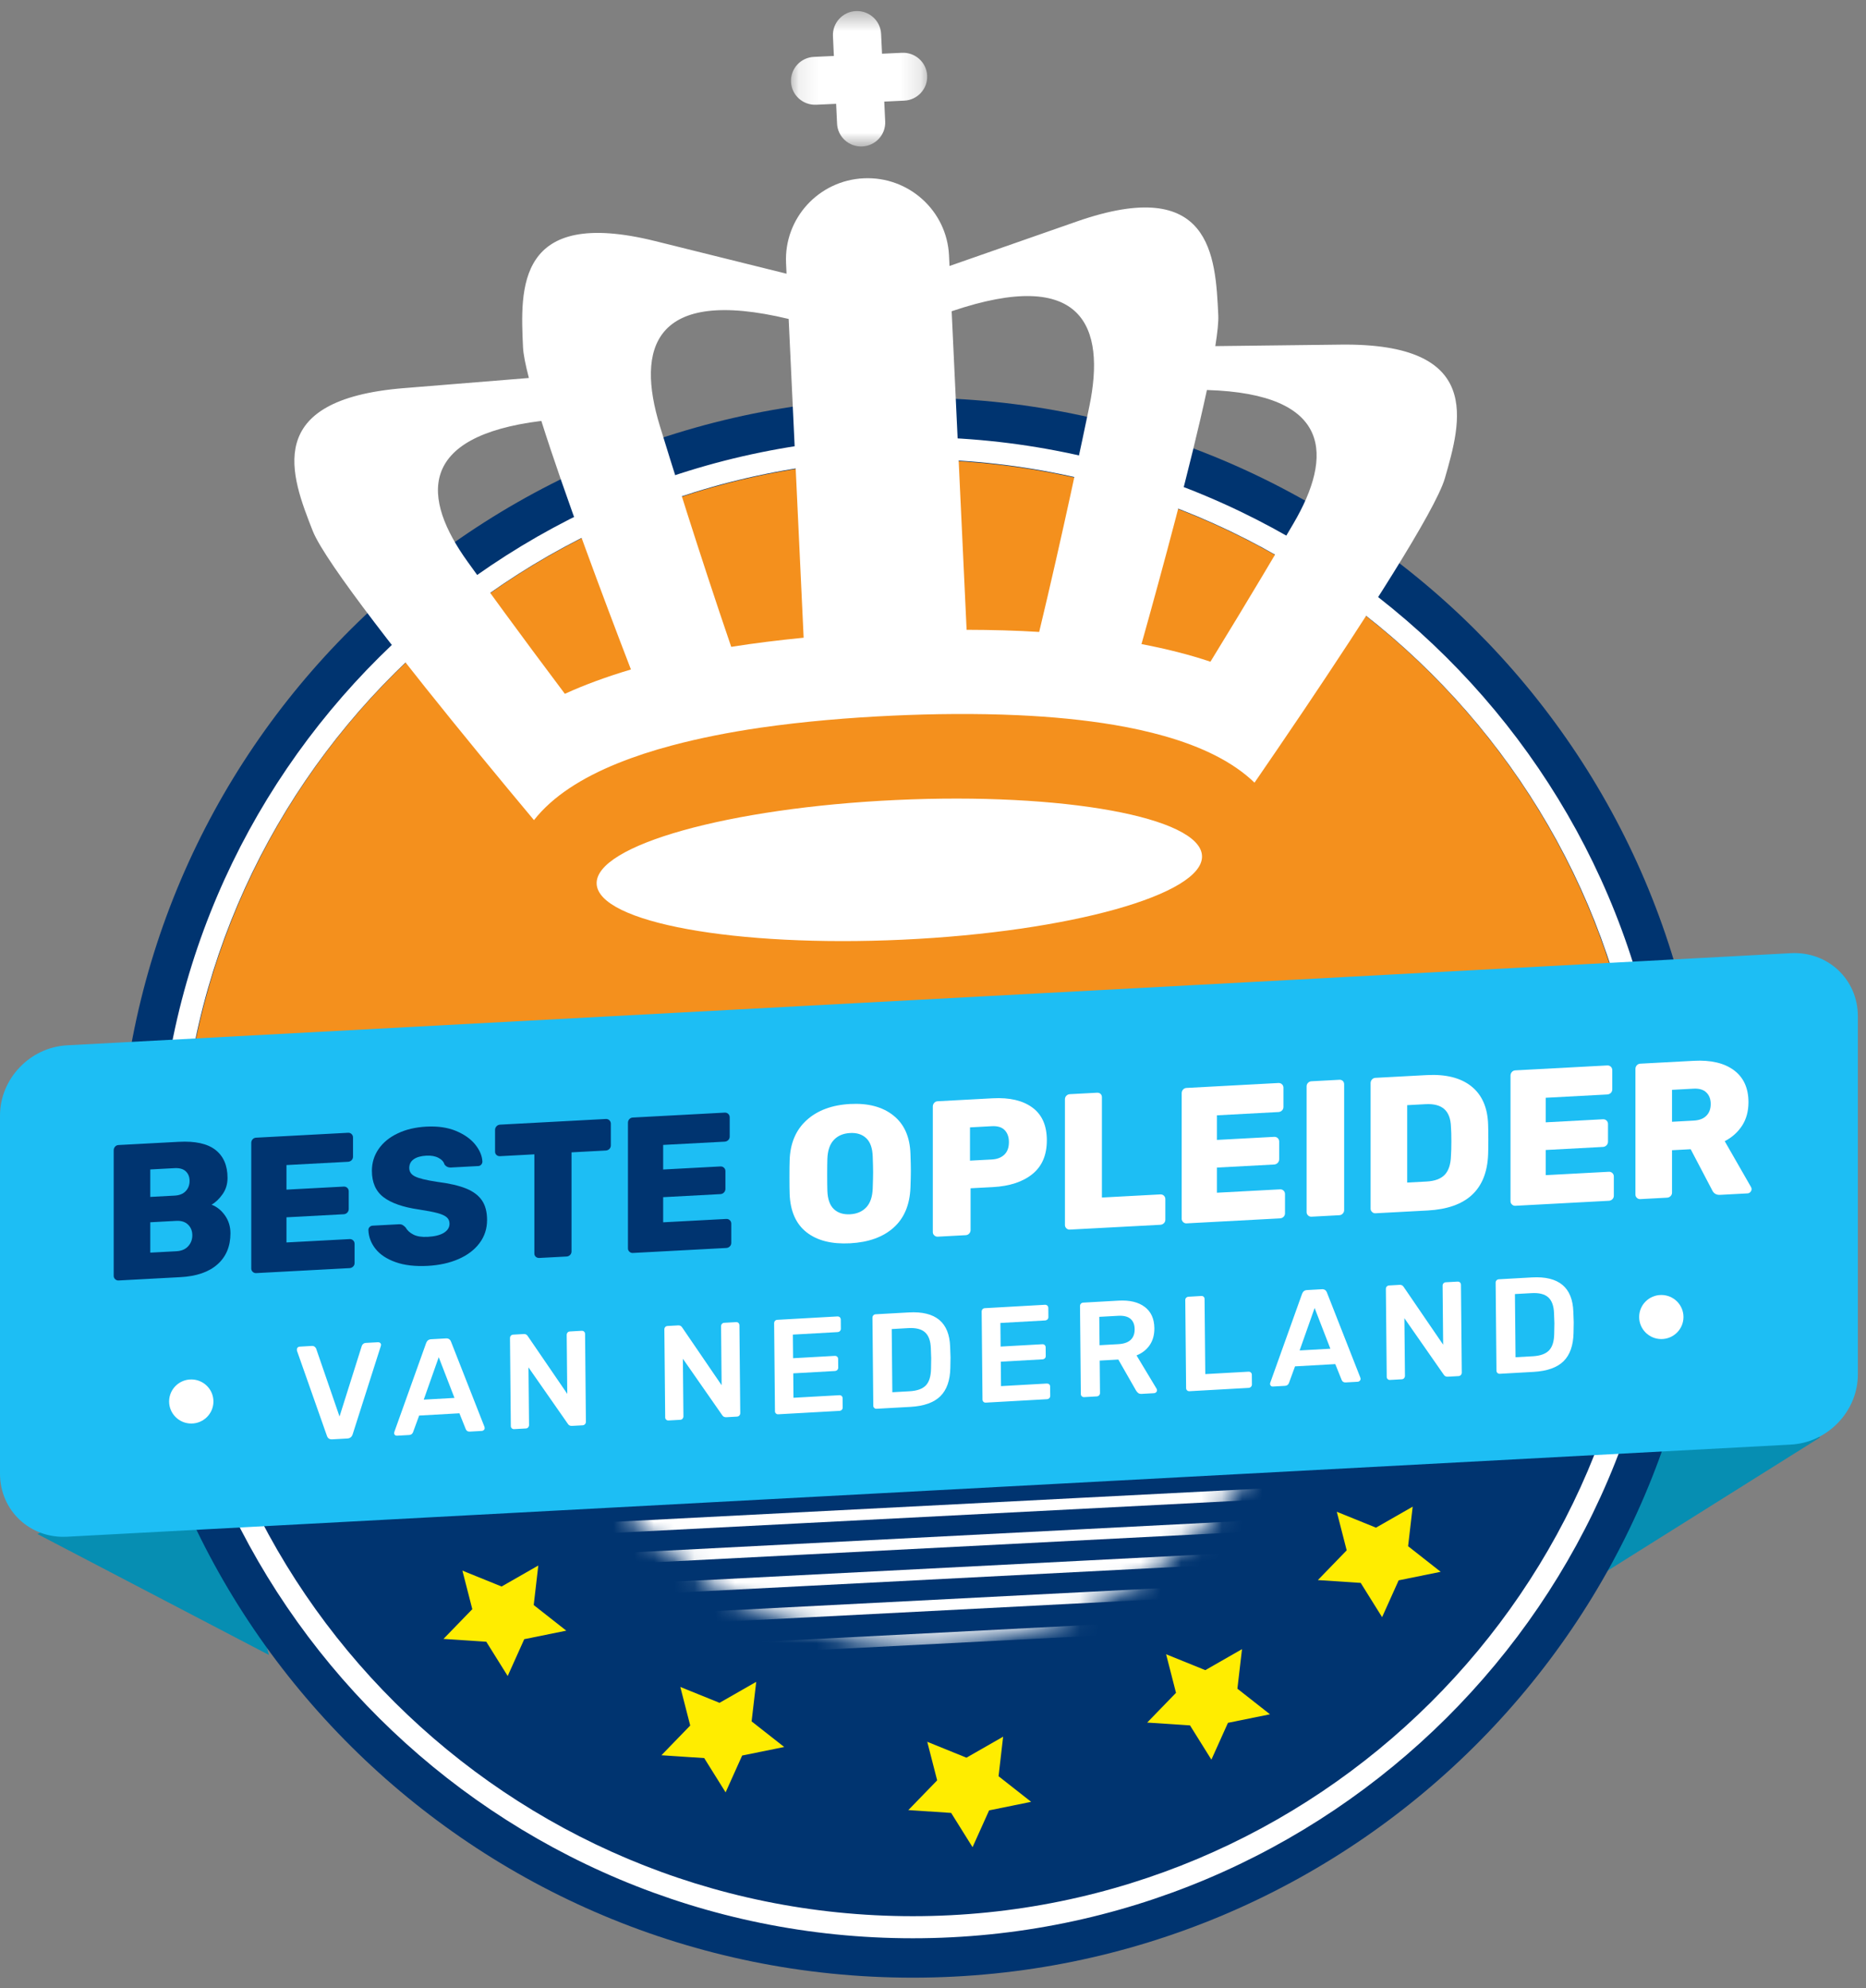 <?xml version="1.0" encoding="UTF-8"?> <svg xmlns="http://www.w3.org/2000/svg" xmlns:xlink="http://www.w3.org/1999/xlink" width="92px" height="98px" viewBox="0 0 92 98" version="1.1"><rect x="0" y="0" width="92" height="98" fill="#808080" stroke="none"/><title>misc/certificate</title><defs><path d="M18.749,0.101 C8.06,0.651 -0.157,9.712 0.396,20.339 L0.396,20.339 C0.948,30.966 10.062,39.136 20.752,38.586 L20.752,38.586 C31.441,38.037 39.659,28.976 39.105,18.348 L39.105,18.348 C38.57,8.059 30.012,0.075 19.767,0.075 L19.767,0.075 C19.43,0.075 19.09,0.083 18.749,0.101 L18.749,0.101 Z" id="path-1"></path><path d="M18.749,0.101 C8.06,0.651 -0.157,9.712 0.396,20.339 L0.396,20.339 C0.948,30.966 10.062,39.136 20.752,38.586 L20.752,38.586 C31.441,38.037 39.659,28.976 39.105,18.348 L39.105,18.348 C38.57,8.059 30.012,0.075 19.767,0.075 L19.767,0.075 C19.43,0.075 19.09,0.083 18.749,0.101 L18.749,0.101 Z" id="path-3"></path><path d="M18.749,0.101 C8.06,0.651 -0.157,9.712 0.396,20.339 L0.396,20.339 C0.948,30.966 10.062,39.136 20.752,38.586 L20.752,38.586 C31.441,38.037 39.659,28.976 39.105,18.348 L39.105,18.348 C38.57,8.059 30.012,0.075 19.767,0.075 L19.767,0.075 C19.43,0.075 19.09,0.083 18.749,0.101 L18.749,0.101 Z" id="path-5"></path><path d="M18.749,0.101 C8.06,0.651 -0.157,9.712 0.396,20.339 L0.396,20.339 C0.948,30.966 10.062,39.136 20.752,38.586 L20.752,38.586 C31.441,38.037 39.659,28.976 39.105,18.348 L39.105,18.348 C38.57,8.059 30.012,0.075 19.767,0.075 L19.767,0.075 C19.43,0.075 19.09,0.083 18.749,0.101 L18.749,0.101 Z" id="path-7"></path><path d="M18.749,0.101 C8.06,0.651 -0.157,9.712 0.396,20.339 L0.396,20.339 C0.948,30.966 10.062,39.136 20.752,38.586 L20.752,38.586 C31.441,38.037 39.659,28.976 39.105,18.348 L39.105,18.348 C38.57,8.059 30.012,0.075 19.767,0.075 L19.767,0.075 C19.43,0.075 19.09,0.083 18.749,0.101 L18.749,0.101 Z" id="path-9"></path><path d="M18.749,0.101 C8.06,0.651 -0.157,9.712 0.396,20.339 L0.396,20.339 C0.948,30.966 10.062,39.136 20.752,38.586 L20.752,38.586 C31.441,38.037 39.659,28.976 39.105,18.348 L39.105,18.348 C38.57,8.059 30.012,0.075 19.767,0.075 L19.767,0.075 C19.43,0.075 19.09,0.083 18.749,0.101 L18.749,0.101 Z" id="path-11"></path><path d="M18.749,0.101 C8.06,0.651 -0.157,9.712 0.396,20.339 L0.396,20.339 C0.948,30.966 10.062,39.136 20.752,38.586 L20.752,38.586 C31.441,38.037 39.659,28.976 39.105,18.348 L39.105,18.348 C38.57,8.059 30.012,0.075 19.767,0.075 L19.767,0.075 C19.43,0.075 19.09,0.083 18.749,0.101 L18.749,0.101 Z" id="path-13"></path><path d="M18.749,0.101 C8.06,0.651 -0.157,9.712 0.396,20.339 L0.396,20.339 C0.948,30.966 10.062,39.136 20.752,38.586 L20.752,38.586 C31.441,38.037 39.659,28.976 39.105,18.348 L39.105,18.348 C38.57,8.059 30.012,0.075 19.767,0.075 L19.767,0.075 C19.43,0.075 19.09,0.083 18.749,0.101 L18.749,0.101 Z" id="path-15"></path><polygon id="path-17" points="0.116 0.511 6.832 0.511 6.832 7.188 0.116 7.188"></polygon></defs><g id="home" stroke="none" stroke-width="1" fill="none" fill-rule="evenodd"><g id="SHO-home-design-web-1440-v05" transform="translate(-1207, -164)"><g id="header-banner" transform="translate(0, 130)"><g id="Group" transform="translate(1196, 34)"><g id="Group-111" transform="translate(11, 0)"><polygon id="Fill-1" fill="#068EB2" points="1.843 75.619 13.255 81.579 10.693 71.336"></polygon><polygon id="Fill-2" fill="#068EB2" points="89.739 70.854 78.995 77.595 81.407 66.009"></polygon><g id="Group-21" transform="translate(5.476, 19.089)"><path d="M0.356,39.458 C0.356,17.951 17.893,0.516 39.525,0.516 C61.158,0.516 78.695,17.951 78.695,39.458 C78.695,60.965 61.158,78.4 39.525,78.4 C17.893,78.4 0.356,60.965 0.356,39.458" id="Fill-3" fill="#003470"></path><polygon id="Fill-5" fill="#FFFFFF" points="40.566 50.455 40.566 50.803 39.198 51.586 39.503 51.761 40.566 51.153 40.566 51.501 39.807 51.935 40.113 52.11 40.566 51.851 40.566 52.199 40.417 52.284 40.576 52.375 42.573 51.232 40.576 50.088 40.576 50.087 40.576 50.088 38.579 51.232 38.893 51.412"></polygon><path d="M39.526,3.573 C19.592,3.573 3.431,19.639 3.431,39.458 C3.431,40.101 3.45,40.741 3.484,41.376 L75.438,35.848 C73.617,17.725 58.234,3.573 39.526,3.573" id="Fill-7" fill="#F4901D"></path><path d="M39.526,3.546 C19.609,3.546 3.405,19.656 3.405,39.458 C3.405,59.259 19.609,75.369 39.526,75.369 C59.442,75.369 75.646,59.259 75.646,39.458 C75.646,19.656 59.442,3.546 39.526,3.546 M39.526,76.458 C19.004,76.458 2.309,59.86 2.309,39.458 C2.309,19.055 19.004,2.457 39.526,2.457 C60.047,2.457 76.742,19.055 76.742,39.458 C76.742,59.86 60.047,76.458 39.526,76.458" id="Fill-9" fill="#FFFFFF"></path><polygon id="Fill-11" fill="#FFED00" points="62.666 60.629 61.611 58.94 59.5 58.801 60.92 57.335 60.432 55.434 62.365 56.217 64.174 55.182 63.948 57.131 65.554 58.393 63.482 58.814"></polygon><polygon id="Fill-13" fill="#FFED00" points="19.555 63.53 18.5 61.841 16.389 61.701 17.81 60.235 17.322 58.335 19.254 59.118 21.064 58.083 20.838 60.032 22.443 61.294 20.371 61.715"></polygon><polygon id="Fill-15" fill="#FFED00" points="54.25 67.653 53.195 65.964 51.084 65.825 52.505 64.359 52.017 62.458 53.95 63.241 55.759 62.206 55.532 64.155 57.138 65.417 55.066 65.838"></polygon><polygon id="Fill-17" fill="#FFED00" points="30.299 69.265 29.244 67.576 27.134 67.436 28.554 65.971 28.066 64.07 29.999 64.852 31.808 63.817 31.581 65.767 33.188 67.029 31.115 67.45"></polygon><polygon id="Fill-19" fill="#FFED00" points="42.474 71.968 41.419 70.279 39.308 70.139 40.729 68.674 40.241 66.773 42.173 67.556 43.982 66.521 43.756 68.47 45.362 69.732 43.29 70.154"></polygon></g><g id="Group-46" transform="translate(25.738, 42.5)"><g id="Group-24"><mask id="mask-2" fill="white"><use xlink:href="#path-1"></use></mask><g id="Clip-23"></g><polygon id="Fill-22" fill="#FFFFFF" mask="url(#mask-2)" points="3.228 28.477 3.2 27.933 37.565 26.165 37.593 26.709"></polygon></g><g id="Group-27"><mask id="mask-4" fill="white"><use xlink:href="#path-3"></use></mask><g id="Clip-26"></g><polygon id="Fill-25" fill="#FFFFFF" mask="url(#mask-4)" points="3.308 30.024 3.28 29.48 37.646 27.713 37.674 28.256"></polygon></g><g id="Group-30"><mask id="mask-6" fill="white"><use xlink:href="#path-5"></use></mask><g id="Clip-29"></g><polygon id="Fill-28" fill="#FFFFFF" mask="url(#mask-6)" points="3.389 31.571 3.361 31.028 37.726 29.26 37.754 29.804"></polygon></g><g id="Group-33"><mask id="mask-8" fill="white"><use xlink:href="#path-7"></use></mask><g id="Clip-32"></g><polygon id="Fill-31" fill="#FFFFFF" mask="url(#mask-8)" points="3.469 33.119 3.441 32.575 37.807 30.808 37.835 31.351"></polygon></g><g id="Group-36"><mask id="mask-10" fill="white"><use xlink:href="#path-9"></use></mask><g id="Clip-35"></g><polygon id="Fill-34" fill="#FFFFFF" mask="url(#mask-10)" points="3.55 34.666 3.522 34.123 37.887 32.355 37.915 32.899"></polygon></g><g id="Group-39"><mask id="mask-12" fill="white"><use xlink:href="#path-11"></use></mask><g id="Clip-38"></g><polygon id="Fill-37" fill="#FFFFFF" mask="url(#mask-12)" points="3.63 36.214 3.602 35.67 37.968 33.903 37.996 34.446"></polygon></g><g id="Group-42"><mask id="mask-14" fill="white"><use xlink:href="#path-13"></use></mask><g id="Clip-41"></g><polygon id="Fill-40" fill="#FFFFFF" mask="url(#mask-14)" points="3.711 37.761 3.683 37.217 38.048 35.45 38.076 35.993"></polygon></g><g id="Group-45"><mask id="mask-16" fill="white"><use xlink:href="#path-15"></use></mask><g id="Clip-44"></g><polygon id="Fill-43" fill="#FFFFFF" mask="url(#mask-16)" points="3.711 39.394 3.683 38.851 38.048 37.083 38.076 37.627"></polygon></g></g><g id="Group-110" transform="translate(0, 0.034)"><path d="M88.295,71.177 L3.304,75.719 C1.48,75.816 0,74.425 0,72.611 L0,54.956 C0,53.142 1.48,51.593 3.304,51.495 L88.295,46.953 C90.12,46.855 91.599,48.247 91.599,50.061 L91.599,67.716 C91.599,69.53 90.12,71.079 88.295,71.177" id="Fill-47" fill="#1DBEF4"></path><path d="M8.695,61.646 C8.944,61.633 9.138,61.551 9.276,61.401 C9.413,61.25 9.482,61.07 9.482,60.861 C9.482,60.644 9.411,60.469 9.27,60.333 C9.129,60.197 8.937,60.136 8.695,60.149 L7.409,60.218 L7.409,61.715 L8.695,61.646 Z M8.608,58.904 C8.844,58.891 9.027,58.819 9.155,58.684 C9.283,58.55 9.347,58.382 9.347,58.179 C9.347,57.981 9.284,57.824 9.16,57.707 C9.035,57.589 8.851,57.537 8.608,57.55 L7.409,57.614 L7.409,58.968 L8.608,58.904 Z M5.677,63.023 C5.629,62.978 5.606,62.924 5.606,62.861 L5.606,56.671 C5.606,56.601 5.628,56.541 5.673,56.491 C5.717,56.44 5.775,56.414 5.845,56.41 L8.81,56.252 C9.622,56.208 10.226,56.341 10.623,56.65 C11.019,56.961 11.218,57.42 11.218,58.03 C11.218,58.336 11.136,58.604 10.973,58.835 C10.81,59.067 10.629,59.239 10.431,59.351 C10.693,59.451 10.914,59.628 11.093,59.883 C11.272,60.137 11.362,60.43 11.362,60.76 C11.362,61.402 11.149,61.913 10.724,62.291 C10.298,62.67 9.689,62.881 8.896,62.923 L5.845,63.087 C5.782,63.089 5.725,63.069 5.677,63.023 L5.677,63.023 Z" id="Fill-49" fill="#003470"></path><path d="M12.46,62.661 C12.412,62.617 12.388,62.562 12.388,62.498 L12.388,56.309 C12.388,56.238 12.41,56.179 12.455,56.128 C12.5,56.078 12.557,56.051 12.628,56.048 L17.155,55.806 C17.226,55.802 17.286,55.822 17.333,55.868 C17.381,55.913 17.405,55.97 17.405,56.041 L17.405,56.985 C17.405,57.054 17.381,57.113 17.333,57.16 C17.286,57.207 17.226,57.232 17.155,57.236 L14.124,57.398 L14.124,58.609 L16.944,58.459 C17.015,58.455 17.074,58.476 17.122,58.521 C17.17,58.566 17.194,58.624 17.194,58.694 L17.194,59.562 C17.194,59.632 17.17,59.691 17.122,59.742 C17.074,59.791 17.015,59.819 16.944,59.822 L14.124,59.973 L14.124,61.213 L17.233,61.047 C17.303,61.043 17.362,61.064 17.409,61.109 C17.458,61.154 17.482,61.212 17.482,61.282 L17.482,62.226 C17.482,62.296 17.458,62.355 17.409,62.401 C17.362,62.448 17.303,62.474 17.233,62.478 L12.628,62.724 C12.564,62.727 12.508,62.706 12.46,62.661" id="Fill-51" fill="#003470"></path><path d="M19.506,62.184 C19.071,62.03 18.741,61.812 18.517,61.532 C18.294,61.251 18.175,60.94 18.163,60.597 C18.163,60.539 18.183,60.491 18.225,60.45 C18.266,60.41 18.316,60.388 18.374,60.385 L19.65,60.317 C19.726,60.312 19.789,60.322 19.837,60.345 C19.884,60.368 19.937,60.41 19.995,60.47 C20.078,60.618 20.207,60.737 20.384,60.826 C20.559,60.916 20.795,60.952 21.089,60.936 C21.434,60.918 21.7,60.851 21.885,60.737 C22.07,60.622 22.163,60.471 22.163,60.288 C22.163,60.154 22.115,60.047 22.019,59.967 C21.923,59.885 21.77,59.818 21.558,59.762 C21.348,59.706 21.044,59.648 20.647,59.587 C19.874,59.475 19.294,59.274 18.911,58.983 C18.527,58.692 18.336,58.257 18.336,57.679 C18.336,57.284 18.446,56.928 18.666,56.607 C18.887,56.287 19.2,56.03 19.607,55.837 C20.013,55.643 20.484,55.532 21.022,55.503 C21.584,55.474 22.072,55.544 22.484,55.716 C22.896,55.889 23.214,56.113 23.434,56.39 C23.655,56.668 23.771,56.947 23.784,57.225 C23.784,57.282 23.765,57.333 23.726,57.376 C23.689,57.42 23.64,57.443 23.583,57.446 L22.24,57.518 C22.099,57.525 21.99,57.474 21.913,57.364 C21.875,57.231 21.776,57.124 21.616,57.041 C21.456,56.957 21.258,56.922 21.022,56.934 C20.753,56.949 20.545,57.007 20.398,57.111 C20.251,57.214 20.178,57.358 20.178,57.542 C20.178,57.726 20.273,57.866 20.465,57.96 C20.657,58.056 21.015,58.143 21.54,58.223 C22.14,58.299 22.619,58.408 22.973,58.551 C23.328,58.694 23.591,58.89 23.761,59.139 C23.93,59.387 24.014,59.709 24.014,60.103 C24.014,60.535 23.89,60.917 23.64,61.248 C23.391,61.58 23.045,61.841 22.604,62.033 C22.163,62.225 21.658,62.336 21.089,62.367 C20.468,62.4 19.94,62.339 19.506,62.184" id="Fill-53" fill="#003470"></path><path d="M26.417,61.92 C26.369,61.878 26.346,61.822 26.346,61.752 L26.346,56.869 L24.657,56.96 C24.587,56.963 24.528,56.944 24.48,56.902 C24.432,56.86 24.408,56.804 24.408,56.735 L24.408,55.666 C24.408,55.596 24.432,55.536 24.48,55.486 C24.528,55.436 24.587,55.408 24.657,55.405 L29.867,55.126 C29.936,55.123 29.996,55.143 30.044,55.188 C30.091,55.234 30.116,55.291 30.116,55.361 L30.116,56.429 C30.116,56.499 30.091,56.557 30.044,56.605 C29.996,56.651 29.936,56.677 29.867,56.681 L28.178,56.771 L28.178,61.655 C28.178,61.724 28.154,61.783 28.106,61.83 C28.058,61.877 27.999,61.903 27.929,61.906 L26.595,61.977 C26.524,61.981 26.466,61.962 26.417,61.92" id="Fill-55" fill="#003470"></path><path d="M31.032,61.668 C30.984,61.624 30.96,61.569 30.96,61.506 L30.96,55.316 C30.96,55.246 30.982,55.186 31.027,55.136 C31.072,55.086 31.129,55.058 31.2,55.055 L35.727,54.813 C35.798,54.809 35.857,54.83 35.905,54.875 C35.953,54.92 35.977,54.978 35.977,55.048 L35.977,55.992 C35.977,56.062 35.953,56.121 35.905,56.167 C35.857,56.214 35.798,56.24 35.727,56.244 L32.696,56.405 L32.696,57.617 L35.516,57.466 C35.587,57.462 35.646,57.483 35.694,57.529 C35.742,57.573 35.766,57.631 35.766,57.701 L35.766,58.569 C35.766,58.639 35.742,58.699 35.694,58.749 C35.646,58.799 35.587,58.826 35.516,58.83 L32.696,58.981 L32.696,60.22 L35.805,60.054 C35.875,60.05 35.934,60.071 35.981,60.116 C36.03,60.161 36.054,60.219 36.054,60.289 L36.054,61.233 C36.054,61.303 36.03,61.362 35.981,61.408 C35.934,61.456 35.875,61.481 35.805,61.485 L31.2,61.731 C31.136,61.734 31.08,61.714 31.032,61.668" id="Fill-57" fill="#003470"></path><path d="M42.711,59.481 C42.909,59.269 43.015,58.957 43.028,58.543 C43.041,58.174 43.047,57.909 43.047,57.75 C43.047,57.591 43.041,57.335 43.028,56.979 C43.015,56.566 42.909,56.265 42.711,56.076 C42.513,55.886 42.247,55.8 41.915,55.818 C41.575,55.836 41.307,55.95 41.109,56.161 C40.911,56.372 40.806,56.684 40.792,57.099 C40.786,57.277 40.783,57.535 40.783,57.872 C40.783,58.215 40.786,58.478 40.792,58.663 C40.806,59.075 40.911,59.377 41.109,59.566 C41.307,59.756 41.575,59.842 41.915,59.824 C42.247,59.806 42.513,59.691 42.711,59.481 M39.766,60.711 C39.242,60.3 38.963,59.67 38.932,58.819 C38.925,58.642 38.922,58.368 38.922,58 C38.922,57.631 38.925,57.354 38.932,57.169 C38.957,56.328 39.237,55.667 39.771,55.183 C40.304,54.701 41.019,54.435 41.915,54.387 C42.804,54.339 43.516,54.529 44.049,54.955 C44.583,55.381 44.863,56.012 44.889,56.851 C44.902,57.22 44.908,57.496 44.908,57.68 C44.908,57.87 44.902,58.145 44.889,58.501 C44.857,59.355 44.58,60.014 44.059,60.481 C43.538,60.948 42.823,61.205 41.915,61.254 C41.006,61.302 40.29,61.122 39.766,60.711" id="Fill-59" fill="#FFFFFF"></path><path d="M48.899,57.123 C49.161,57.109 49.367,57.029 49.517,56.885 C49.668,56.74 49.743,56.534 49.743,56.267 C49.743,56.02 49.674,55.822 49.536,55.678 C49.399,55.532 49.186,55.467 48.899,55.482 L47.824,55.54 L47.824,57.18 L48.899,57.123 Z M46.064,60.865 C46.015,60.82 45.991,60.765 45.991,60.702 L45.991,54.513 C45.991,54.442 46.014,54.383 46.059,54.332 C46.104,54.282 46.161,54.255 46.231,54.252 L48.947,54.106 C49.778,54.062 50.43,54.215 50.903,54.565 C51.377,54.914 51.613,55.452 51.613,56.177 C51.613,56.902 51.377,57.456 50.903,57.84 C50.43,58.225 49.778,58.44 48.947,58.484 L47.853,58.542 L47.853,60.603 C47.853,60.666 47.83,60.723 47.786,60.773 C47.741,60.823 47.683,60.85 47.613,60.854 L46.231,60.928 C46.168,60.931 46.111,60.91 46.064,60.865 L46.064,60.865 Z" id="Fill-61" fill="#FFFFFF"></path><path d="M52.577,60.517 C52.529,60.472 52.505,60.417 52.505,60.354 L52.505,54.154 C52.505,54.085 52.529,54.027 52.577,53.979 C52.625,53.932 52.681,53.907 52.745,53.903 L54.088,53.832 C54.159,53.828 54.216,53.847 54.261,53.889 C54.305,53.931 54.328,53.987 54.328,54.058 L54.328,58.998 L57.206,58.844 C57.277,58.841 57.335,58.861 57.383,58.906 C57.432,58.951 57.455,59.009 57.455,59.078 L57.455,60.09 C57.455,60.16 57.432,60.218 57.383,60.265 C57.335,60.312 57.277,60.338 57.206,60.342 L52.745,60.579 C52.681,60.583 52.625,60.562 52.577,60.517" id="Fill-63" fill="#FFFFFF"></path><path d="M58.333,60.209 C58.285,60.164 58.261,60.11 58.261,60.047 L58.261,53.857 C58.261,53.787 58.283,53.727 58.328,53.677 C58.373,53.626 58.43,53.599 58.501,53.596 L63.029,53.353 C63.099,53.35 63.158,53.37 63.206,53.416 C63.254,53.461 63.278,53.518 63.278,53.589 L63.278,54.533 C63.278,54.602 63.254,54.662 63.206,54.708 C63.158,54.755 63.099,54.78 63.029,54.784 L59.998,54.946 L59.998,56.158 L62.818,56.007 C62.887,56.003 62.948,56.024 62.996,56.069 C63.043,56.114 63.068,56.171 63.068,56.242 L63.068,57.109 C63.068,57.18 63.043,57.24 62.996,57.29 C62.948,57.34 62.887,57.366 62.818,57.371 L59.998,57.521 L59.998,58.761 L63.106,58.595 C63.176,58.591 63.235,58.612 63.283,58.657 C63.331,58.703 63.355,58.76 63.355,58.83 L63.355,59.775 C63.355,59.844 63.331,59.903 63.283,59.949 C63.235,59.997 63.176,60.022 63.106,60.026 L58.501,60.272 C58.437,60.275 58.381,60.255 58.333,60.209" id="Fill-65" fill="#FFFFFF"></path><path d="M64.492,59.88 C64.444,59.835 64.42,59.781 64.42,59.718 L64.42,53.518 C64.42,53.448 64.444,53.39 64.492,53.342 C64.54,53.295 64.595,53.27 64.66,53.267 L66.031,53.194 C66.101,53.189 66.159,53.209 66.204,53.251 C66.249,53.293 66.271,53.349 66.271,53.419 L66.271,59.619 C66.271,59.682 66.249,59.739 66.204,59.788 C66.159,59.839 66.101,59.866 66.031,59.87 L64.66,59.943 C64.595,59.946 64.54,59.925 64.492,59.88" id="Fill-67" fill="#FFFFFF"></path><path d="M70.338,58.209 C70.741,58.187 71.039,58.076 71.231,57.875 C71.422,57.674 71.525,57.363 71.537,56.943 C71.551,56.758 71.557,56.519 71.557,56.226 C71.557,55.934 71.551,55.699 71.537,55.521 C71.525,55.115 71.414,54.821 71.207,54.638 C70.999,54.455 70.693,54.375 70.291,54.396 L69.379,54.445 L69.379,58.26 L70.338,58.209 Z M67.648,59.711 C67.6,59.667 67.575,59.612 67.575,59.549 L67.575,53.359 C67.575,53.289 67.598,53.229 67.643,53.179 C67.688,53.129 67.745,53.101 67.816,53.098 L70.338,52.963 C71.285,52.912 72.02,53.097 72.545,53.518 C73.069,53.938 73.345,54.567 73.37,55.405 C73.376,55.589 73.38,55.834 73.38,56.139 C73.38,56.444 73.376,56.685 73.37,56.864 C73.306,58.609 72.312,59.534 70.386,59.637 L67.816,59.774 C67.752,59.778 67.695,59.757 67.648,59.711 L67.648,59.711 Z" id="Fill-69" fill="#FFFFFF"></path><path d="M74.545,59.343 C74.497,59.298 74.473,59.243 74.473,59.18 L74.473,52.99 C74.473,52.92 74.496,52.861 74.54,52.81 C74.585,52.76 74.642,52.733 74.713,52.729 L79.241,52.487 C79.311,52.483 79.37,52.504 79.418,52.549 C79.466,52.594 79.49,52.652 79.49,52.722 L79.49,53.666 C79.49,53.736 79.466,53.795 79.418,53.842 C79.37,53.889 79.311,53.914 79.241,53.918 L76.209,54.08 L76.209,55.291 L79.029,55.14 C79.1,55.136 79.159,55.158 79.207,55.203 C79.255,55.248 79.28,55.305 79.28,55.375 L79.28,56.243 C79.28,56.314 79.255,56.373 79.207,56.424 C79.159,56.473 79.1,56.5 79.029,56.504 L76.209,56.655 L76.209,57.895 L79.318,57.729 C79.388,57.725 79.447,57.745 79.495,57.791 C79.543,57.836 79.567,57.894 79.567,57.964 L79.567,58.908 C79.567,58.978 79.543,59.036 79.495,59.083 C79.447,59.13 79.388,59.156 79.318,59.159 L74.713,59.405 C74.649,59.409 74.593,59.388 74.545,59.343" id="Fill-71" fill="#FFFFFF"></path><path d="M83.5,55.206 C83.775,55.192 83.985,55.113 84.128,54.968 C84.272,54.824 84.344,54.631 84.344,54.389 C84.344,54.148 84.272,53.957 84.128,53.819 C83.985,53.68 83.775,53.618 83.5,53.632 L82.436,53.69 L82.436,55.264 L83.5,55.206 Z M80.704,59.014 C80.656,58.969 80.632,58.915 80.632,58.851 L80.632,52.661 C80.632,52.591 80.654,52.532 80.699,52.481 C80.744,52.431 80.801,52.404 80.871,52.4 L83.51,52.259 C84.354,52.214 85.014,52.369 85.491,52.725 C85.967,53.081 86.205,53.607 86.205,54.299 C86.205,54.744 86.101,55.128 85.894,55.451 C85.685,55.774 85.4,56.031 85.035,56.221 L86.33,58.48 C86.35,58.517 86.359,58.551 86.359,58.582 C86.359,58.634 86.34,58.681 86.301,58.724 C86.263,58.768 86.215,58.791 86.158,58.794 L84.805,58.866 C84.619,58.876 84.489,58.798 84.412,58.63 L83.356,56.617 L82.436,56.666 L82.436,58.755 C82.436,58.825 82.412,58.883 82.363,58.93 C82.315,58.977 82.257,59.003 82.186,59.006 L80.871,59.076 C80.808,59.08 80.751,59.059 80.704,59.014 L80.704,59.014 Z" id="Fill-73" fill="#FFFFFF"></path><path d="M16.119,70.747 L14.643,66.555 C14.638,66.542 14.636,66.522 14.636,66.495 C14.636,66.456 14.648,66.422 14.674,66.394 C14.701,66.365 14.735,66.35 14.775,66.348 L15.372,66.314 C15.43,66.311 15.477,66.324 15.514,66.353 C15.55,66.382 15.575,66.414 15.588,66.449 L16.74,69.793 L17.834,66.323 C17.843,66.287 17.865,66.252 17.901,66.219 C17.936,66.186 17.983,66.168 18.041,66.164 L18.644,66.131 C18.68,66.129 18.713,66.14 18.742,66.165 C18.772,66.191 18.787,66.223 18.787,66.263 L18.774,66.323 L17.386,70.676 C17.342,70.802 17.256,70.869 17.127,70.877 L16.382,70.918 C16.248,70.926 16.16,70.869 16.119,70.747" id="Fill-75" fill="#FFFFFF"></path><path d="M20.892,68.961 L22.407,68.876 L21.631,66.869 L20.892,68.961 Z M19.473,70.705 C19.446,70.68 19.432,70.647 19.432,70.607 L19.444,70.547 L21.013,66.164 C21.057,66.051 21.136,65.991 21.253,65.984 L21.991,65.943 C22.107,65.936 22.188,65.987 22.234,66.096 L23.884,70.298 L23.897,70.356 C23.898,70.396 23.884,70.431 23.855,70.459 C23.826,70.487 23.794,70.502 23.758,70.504 L23.162,70.537 C23.068,70.543 23.003,70.505 22.966,70.422 L22.65,69.634 L20.665,69.746 L20.364,70.568 C20.329,70.654 20.264,70.7 20.171,70.705 L19.574,70.739 C19.534,70.741 19.5,70.73 19.473,70.705 L19.473,70.705 Z" id="Fill-77" fill="#FFFFFF"></path><path d="M25.233,70.374 C25.201,70.345 25.186,70.308 25.185,70.264 L25.144,65.932 C25.144,65.884 25.157,65.843 25.186,65.81 C25.215,65.778 25.254,65.76 25.304,65.757 L25.826,65.727 C25.911,65.723 25.976,65.757 26.021,65.83 L27.968,68.677 L27.94,65.775 C27.94,65.727 27.954,65.686 27.983,65.653 C28.011,65.621 28.05,65.602 28.099,65.6 L28.676,65.567 C28.725,65.565 28.766,65.578 28.797,65.608 C28.829,65.637 28.845,65.676 28.846,65.725 L28.887,70.05 C28.887,70.099 28.872,70.139 28.841,70.172 C28.81,70.205 28.772,70.223 28.728,70.226 L28.198,70.255 C28.108,70.26 28.041,70.226 27.996,70.153 L26.056,67.372 L26.084,70.214 C26.084,70.258 26.069,70.296 26.042,70.329 C26.013,70.362 25.974,70.38 25.925,70.383 L25.348,70.415 C25.303,70.417 25.265,70.404 25.233,70.374" id="Fill-79" fill="#FFFFFF"></path><path d="M32.844,69.947 C32.812,69.918 32.796,69.881 32.796,69.837 L32.755,65.505 C32.754,65.457 32.768,65.415 32.797,65.383 C32.826,65.351 32.865,65.332 32.914,65.33 L33.437,65.301 C33.522,65.296 33.587,65.33 33.633,65.402 L35.578,68.25 L35.551,65.348 C35.55,65.3 35.565,65.259 35.594,65.226 C35.622,65.194 35.661,65.175 35.71,65.173 L36.287,65.14 C36.336,65.137 36.377,65.151 36.408,65.18 C36.439,65.21 36.455,65.249 36.456,65.297 L36.497,69.622 C36.498,69.671 36.482,69.712 36.452,69.745 C36.421,69.777 36.383,69.795 36.338,69.798 L35.808,69.828 C35.719,69.832 35.652,69.799 35.606,69.726 L33.668,66.945 L33.695,69.787 C33.695,69.831 33.68,69.869 33.652,69.902 C33.623,69.935 33.584,69.953 33.535,69.956 L32.958,69.988 C32.913,69.99 32.876,69.977 32.844,69.947" id="Fill-81" fill="#FFFFFF"></path><path d="M38.256,69.643 C38.224,69.614 38.208,69.577 38.208,69.533 L38.167,65.201 C38.166,65.153 38.18,65.112 38.209,65.079 C38.238,65.047 38.277,65.028 38.326,65.026 L41.283,64.86 C41.332,64.857 41.372,64.871 41.405,64.899 C41.436,64.929 41.452,64.968 41.453,65.017 L41.457,65.462 C41.458,65.511 41.441,65.551 41.411,65.582 C41.38,65.613 41.34,65.629 41.29,65.632 L39.091,65.755 L39.102,66.919 L41.153,66.804 C41.203,66.801 41.244,66.815 41.275,66.844 C41.307,66.874 41.323,66.912 41.323,66.961 L41.327,67.38 C41.328,67.429 41.312,67.469 41.281,67.499 C41.25,67.53 41.21,67.547 41.161,67.55 L39.11,67.665 L39.121,68.869 L41.374,68.743 C41.423,68.74 41.463,68.752 41.495,68.779 C41.526,68.806 41.542,68.845 41.543,68.893 L41.547,69.346 C41.548,69.395 41.532,69.434 41.501,69.465 C41.47,69.496 41.431,69.512 41.381,69.515 L38.37,69.683 C38.326,69.686 38.288,69.673 38.256,69.643" id="Fill-83" fill="#FFFFFF"></path><path d="M44.847,68.548 C45.218,68.527 45.486,68.43 45.65,68.257 C45.814,68.083 45.898,67.805 45.903,67.423 C45.909,67.156 45.912,66.99 45.911,66.924 C45.911,66.853 45.905,66.688 45.893,66.431 C45.882,66.068 45.787,65.807 45.611,65.646 C45.435,65.484 45.159,65.415 44.784,65.435 L43.965,65.482 L43.995,68.596 L44.847,68.548 Z M43.104,69.371 C43.072,69.342 43.056,69.305 43.056,69.261 L43.015,64.929 C43.014,64.881 43.029,64.839 43.057,64.807 C43.086,64.774 43.125,64.756 43.174,64.753 L44.81,64.662 C46.129,64.588 46.808,65.153 46.845,66.358 C46.857,66.615 46.863,66.788 46.864,66.877 C46.865,66.961 46.862,67.132 46.855,67.389 C46.844,68.012 46.679,68.479 46.363,68.792 C46.045,69.105 45.554,69.281 44.888,69.318 L43.218,69.411 C43.174,69.414 43.136,69.401 43.104,69.371 L43.104,69.371 Z" id="Fill-85" fill="#FFFFFF"></path><path d="M48.488,69.069 C48.456,69.04 48.441,69.003 48.44,68.959 L48.399,64.627 C48.399,64.578 48.412,64.537 48.441,64.504 C48.47,64.472 48.509,64.454 48.558,64.452 L51.516,64.285 C51.564,64.282 51.604,64.296 51.637,64.325 C51.668,64.355 51.684,64.394 51.685,64.442 L51.689,64.888 C51.69,64.937 51.673,64.977 51.643,65.007 C51.612,65.038 51.572,65.054 51.523,65.058 L49.323,65.181 L49.334,66.345 L51.386,66.23 C51.435,66.227 51.476,66.241 51.508,66.269 C51.539,66.299 51.555,66.338 51.555,66.387 L51.559,66.806 C51.56,66.855 51.545,66.894 51.514,66.925 C51.483,66.956 51.443,66.972 51.394,66.975 L49.342,67.09 L49.353,68.295 L51.606,68.168 C51.655,68.166 51.695,68.178 51.727,68.204 C51.759,68.232 51.775,68.27 51.775,68.318 L51.78,68.771 C51.78,68.82 51.765,68.859 51.734,68.89 C51.702,68.921 51.662,68.938 51.613,68.94 L48.602,69.109 C48.557,69.112 48.52,69.099 48.488,69.069" id="Fill-87" fill="#FFFFFF"></path><path d="M55.144,66.226 C55.412,66.21 55.612,66.14 55.746,66.015 C55.879,65.89 55.944,65.715 55.942,65.488 C55.94,65.261 55.871,65.092 55.736,64.977 C55.6,64.863 55.399,64.813 55.131,64.828 L54.198,64.88 L54.212,66.278 L55.144,66.226 Z M53.337,68.797 C53.305,68.768 53.289,68.731 53.289,68.687 L53.248,64.354 C53.247,64.306 53.261,64.264 53.29,64.232 C53.319,64.2 53.358,64.182 53.407,64.179 L55.144,64.081 C55.694,64.05 56.125,64.153 56.437,64.389 C56.751,64.624 56.909,64.974 56.914,65.44 C56.917,65.764 56.842,66.04 56.687,66.269 C56.533,66.497 56.315,66.668 56.035,66.781 L57.023,68.423 C57.036,68.45 57.044,68.473 57.044,68.495 C57.045,68.535 57.03,68.57 57.001,68.598 C56.973,68.626 56.941,68.641 56.905,68.643 L56.288,68.678 C56.217,68.682 56.16,68.668 56.12,68.637 C56.079,68.606 56.043,68.565 56.011,68.513 L55.137,66.985 L54.219,67.036 L54.234,68.634 C54.235,68.678 54.22,68.716 54.189,68.749 C54.158,68.782 54.118,68.8 54.068,68.802 L53.451,68.837 C53.406,68.84 53.369,68.826 53.337,68.797 L53.337,68.797 Z" id="Fill-89" fill="#FFFFFF"></path><path d="M58.527,68.505 C58.495,68.476 58.479,68.439 58.479,68.395 L58.438,64.057 C58.437,64.008 58.452,63.968 58.483,63.937 C58.514,63.908 58.552,63.89 58.596,63.888 L59.227,63.852 C59.276,63.849 59.315,63.862 59.344,63.889 C59.374,63.916 59.389,63.954 59.389,64.003 L59.425,67.702 L61.55,67.584 C61.6,67.581 61.64,67.593 61.671,67.623 C61.703,67.653 61.719,67.689 61.719,67.733 L61.724,68.213 C61.724,68.257 61.709,68.296 61.678,68.328 C61.647,68.361 61.607,68.38 61.558,68.382 L58.641,68.546 C58.596,68.548 58.559,68.535 58.527,68.505" id="Fill-91" fill="#FFFFFF"></path><path d="M64.076,66.536 L65.592,66.451 L64.815,64.444 L64.076,66.536 Z M62.657,68.28 C62.631,68.255 62.617,68.223 62.616,68.182 L62.629,68.123 L64.198,63.74 C64.242,63.627 64.321,63.566 64.437,63.56 L65.175,63.518 C65.292,63.512 65.372,63.563 65.418,63.671 L67.068,67.873 L67.082,67.931 C67.082,67.972 67.069,68.006 67.04,68.034 C67.011,68.063 66.979,68.077 66.943,68.08 L66.347,68.113 C66.253,68.118 66.187,68.08 66.151,67.998 L65.834,67.209 L63.849,67.321 L63.549,68.143 C63.513,68.23 63.449,68.276 63.355,68.281 L62.759,68.315 C62.718,68.317 62.684,68.305 62.657,68.28 L62.657,68.28 Z" id="Fill-93" fill="#FFFFFF"></path><path d="M68.418,67.95 C68.385,67.921 68.37,67.884 68.37,67.84 L68.328,63.508 C68.328,63.459 68.342,63.418 68.371,63.386 C68.4,63.354 68.439,63.335 68.488,63.332 L69.011,63.303 C69.096,63.298 69.16,63.332 69.206,63.405 L71.152,66.252 L71.125,63.351 C71.124,63.302 71.138,63.262 71.167,63.229 C71.196,63.196 71.235,63.178 71.284,63.175 L71.861,63.143 C71.91,63.14 71.95,63.154 71.982,63.183 C72.013,63.212 72.029,63.252 72.03,63.3 L72.071,67.625 C72.071,67.674 72.056,67.715 72.025,67.748 C71.995,67.78 71.956,67.798 71.912,67.801 L71.383,67.83 C71.293,67.835 71.225,67.802 71.18,67.729 L69.241,64.948 L69.269,67.789 C69.269,67.834 69.254,67.872 69.226,67.905 C69.197,67.938 69.158,67.955 69.109,67.958 L68.532,67.99 C68.487,67.993 68.45,67.98 68.418,67.95" id="Fill-95" fill="#FFFFFF"></path><path d="M75.572,66.823 C75.943,66.802 76.211,66.705 76.375,66.531 C76.539,66.358 76.624,66.081 76.628,65.698 C76.635,65.432 76.637,65.265 76.637,65.199 C76.636,65.127 76.631,64.963 76.619,64.706 C76.607,64.343 76.512,64.081 76.337,63.921 C76.16,63.76 75.884,63.689 75.509,63.711 L74.691,63.756 L74.721,66.871 L75.572,66.823 Z M73.829,67.646 C73.797,67.617 73.781,67.58 73.781,67.536 L73.74,63.204 C73.739,63.156 73.753,63.114 73.782,63.082 C73.811,63.049 73.85,63.031 73.899,63.028 L75.535,62.936 C76.854,62.863 77.533,63.429 77.571,64.633 C77.582,64.89 77.589,65.063 77.59,65.152 C77.591,65.236 77.587,65.407 77.581,65.665 C77.569,66.287 77.405,66.755 77.088,67.068 C76.77,67.38 76.28,67.555 75.613,67.593 L73.944,67.687 C73.899,67.689 73.861,67.676 73.829,67.646 L73.829,67.646 Z" id="Fill-97" fill="#FFFFFF"></path><path d="M8.338,69.052 C8.338,68.452 8.828,67.966 9.43,67.966 C10.034,67.966 10.523,68.452 10.523,69.052 C10.523,69.652 10.034,70.139 9.43,70.139 C8.828,70.139 8.338,69.652 8.338,69.052" id="Fill-99" fill="#FFFFFF"></path><path d="M80.816,64.888 C80.816,64.288 81.305,63.802 81.909,63.802 C82.512,63.802 83.001,64.288 83.001,64.888 C83.001,65.488 82.512,65.975 81.909,65.975 C81.305,65.975 80.816,65.488 80.816,64.888" id="Fill-101" fill="#FFFFFF"></path><path d="M44.178,39.402 C35.936,39.785 29.327,41.636 29.417,43.538 C29.506,45.439 36.26,46.67 44.502,46.288 C52.743,45.905 59.353,44.053 59.263,42.152 C59.174,40.25 52.42,39.019 44.178,39.402" id="Fill-103" fill="#FFFFFF"></path><g id="Group-107" transform="translate(38.881, 0)"><mask id="mask-18" fill="white"><use xlink:href="#path-17"></use></mask><g id="Clip-106"></g><path d="M1.36,5.129 L2.343,5.084 L2.389,6.062 C2.42,6.713 2.976,7.216 3.631,7.186 C4.286,7.156 4.793,6.603 4.762,5.952 L4.716,4.974 L5.7,4.928 C6.356,4.897 6.862,4.344 6.831,3.693 C6.801,3.042 6.244,2.538 5.589,2.568 L4.606,2.614 L4.56,1.636 C4.529,0.985 3.972,0.482 3.317,0.512 C2.663,0.542 2.156,1.095 2.186,1.747 L2.232,2.725 L1.249,2.77 C0.593,2.8 0.087,3.353 0.118,4.005 C0.148,4.656 0.704,5.16 1.36,5.129" id="Fill-105" fill="#FFFFFF" mask="url(#mask-18)"></path></g><path d="M63.774,25.768 C63.216,26.721 61.568,29.511 59.679,32.585 C58.647,32.239 57.511,31.95 56.279,31.717 C57.289,28.116 58.722,22.834 59.505,19.191 C65.688,19.377 65.725,22.44 63.774,25.768 L63.774,25.768 Z M53.712,19.98 C53.418,21.402 52.363,26.436 51.235,31.118 C50.103,31.047 48.906,31.015 47.657,31.012 L46.92,15.309 C53.401,13.111 54.516,16.075 53.712,19.98 L53.712,19.98 Z M39.622,31.402 C38.376,31.526 37.174,31.672 36.052,31.853 C34.487,27.287 32.959,22.355 32.533,20.963 C31.363,17.145 32.199,14.085 38.884,15.689 L39.622,31.402 Z M27.85,34.168 C25.648,31.243 23.709,28.567 23.056,27.658 C20.801,24.526 20.551,21.474 26.69,20.715 C27.82,24.298 29.764,29.475 31.107,32.968 C29.919,33.323 28.828,33.719 27.85,34.168 L27.85,34.168 Z M59.919,17.028 C60.025,16.363 60.081,15.831 60.065,15.498 C59.928,12.589 59.739,8.56 53.08,10.888 C49.004,12.312 47.428,12.864 46.814,13.078 L46.79,12.563 C46.687,10.357 44.804,8.652 42.586,8.755 C40.366,8.858 38.652,10.73 38.755,12.936 L38.779,13.459 C38.167,13.306 36.556,12.906 32.309,11.852 C25.46,10.152 25.651,14.18 25.787,17.089 C25.802,17.423 25.907,17.948 26.076,18.599 C25.198,18.671 23.44,18.813 19.912,19.099 C12.876,19.666 14.353,23.421 15.417,26.133 C16.032,27.698 20.18,32.93 23.582,37.081 C24.602,38.325 25.556,39.473 26.327,40.394 C27.243,39.224 28.687,38.306 30.463,37.589 C31.287,37.257 32.175,36.966 33.119,36.716 C34.489,36.35 35.957,36.062 37.473,35.84 C39.62,35.53 41.849,35.344 43.983,35.245 C46.01,35.151 48.13,35.129 50.194,35.222 C51.838,35.297 53.438,35.449 54.935,35.701 C55.797,35.846 56.617,36.028 57.391,36.246 C59.236,36.767 60.781,37.513 61.852,38.547 C62.541,37.544 63.376,36.324 64.264,35.006 C67.236,30.59 70.777,25.133 71.237,23.542 C72.043,20.743 73.16,16.867 66.102,16.954 C62.563,16.996 60.798,17.018 59.919,17.028 L59.919,17.028 Z" id="Fill-108" fill="#FFFFFF"></path></g></g></g></g></g></g></svg> 